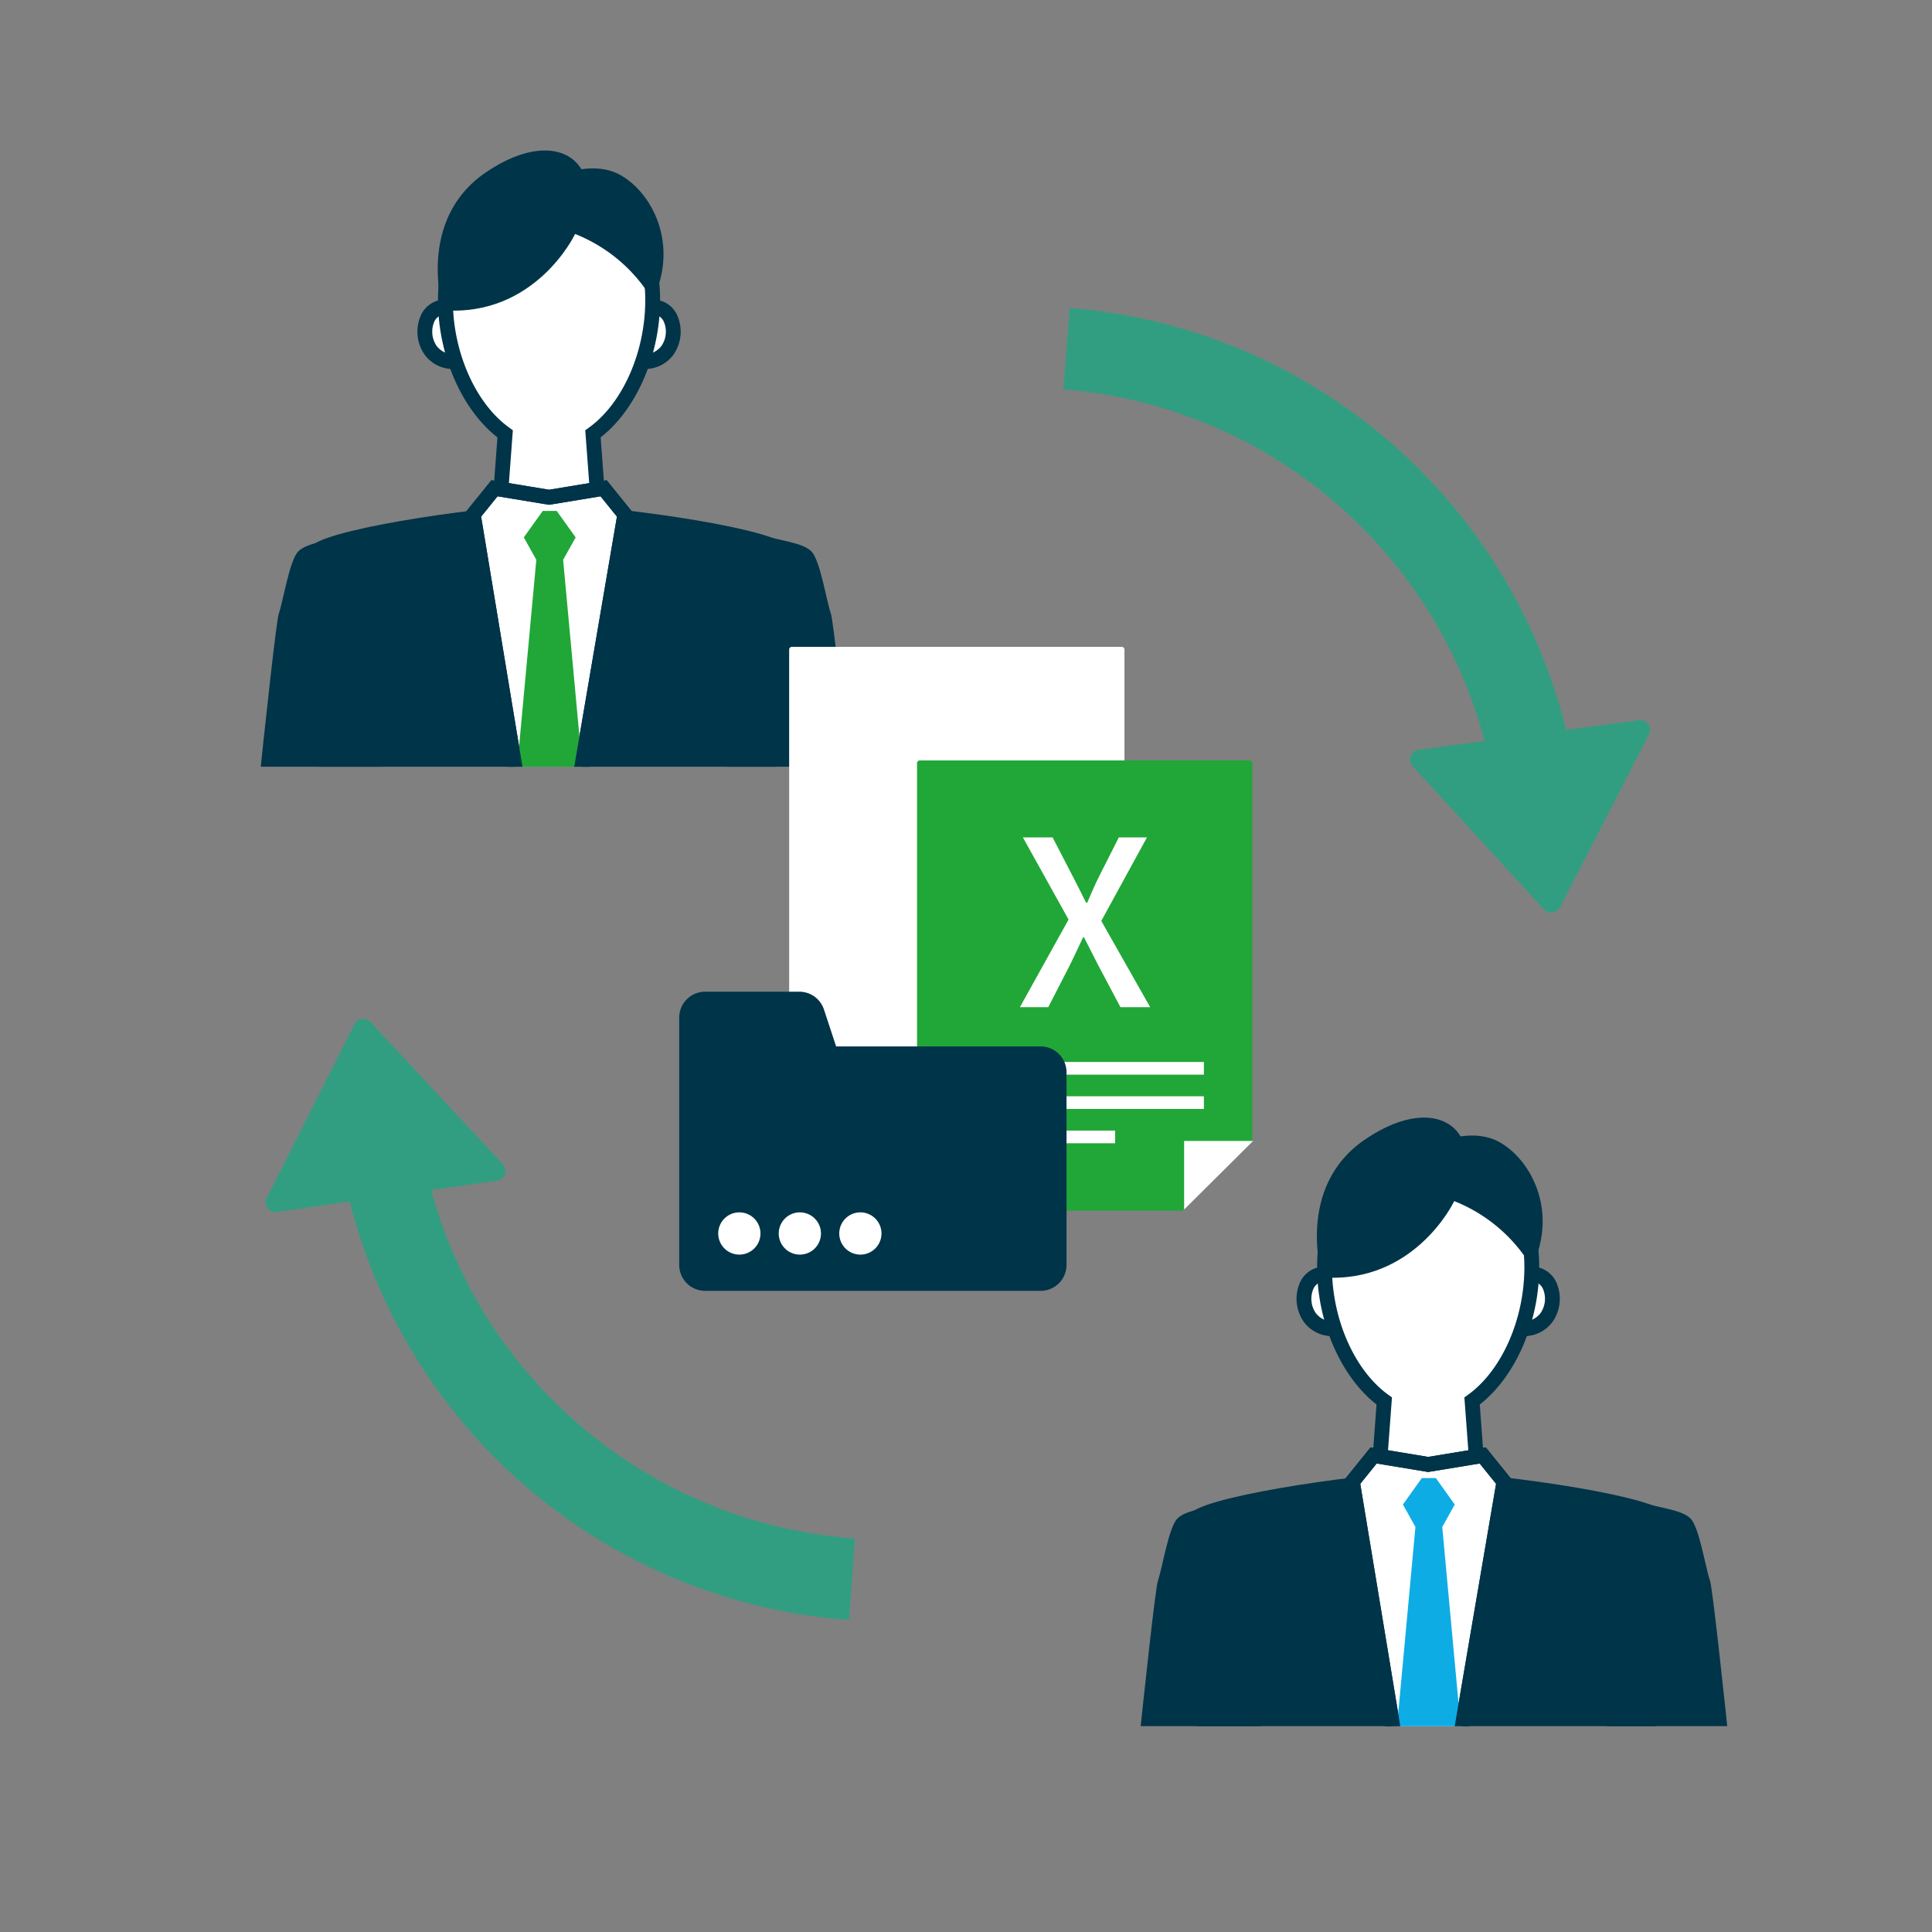 <svg xmlns="http://www.w3.org/2000/svg" xmlns:xlink="http://www.w3.org/1999/xlink" width="260" height="260" viewBox="0 0 260 260">
  <rect x="0" y="0" width="260" height="260" fill="#808080" stroke="none"/>
  <defs>
    <clipPath id="clip-path">
      <rect id="長方形_4164" data-name="長方形 4164" width="94.296" height="84.183" fill="none"/>
    </clipPath>
    <clipPath id="clip-path-2">
      <path id="パス_10980" data-name="パス 10980" d="M50.641,51.145,43.3,49.935l-2.857,3.537,5.61,33.938h9L60.84,53.472l-2.858-3.537Z" transform="translate(-40.442 -49.935)" fill="none"/>
    </clipPath>
    <clipPath id="clip-path-4">
      <rect id="長方形_4166" data-name="長方形 4166" width="89.346" height="87.893" fill="none"/>
    </clipPath>
    <clipPath id="clip-path-5">
      <path id="パス_10998" data-name="パス 10998" d="M177.122,190.289l-7.342-1.21-2.857,3.537,5.437,32.9H181.7l5.615-32.9-2.858-3.537Z" transform="translate(-166.923 -189.079)" fill="none"/>
    </clipPath>
    <clipPath id="clip-path-7">
      <rect id="長方形_4174" data-name="長方形 4174" width="260" height="260" transform="translate(-25.861 -19)" fill="none"/>
    </clipPath>
  </defs>
  <g id="グループ_3483" data-name="グループ 3483" transform="translate(25.861 19)">
    <g id="グループ_3470" data-name="グループ 3470">
      <g id="グループ_3469" data-name="グループ 3469" clip-path="url(#clip-path)">
        <path id="パス_10970" data-name="パス 10970" d="M37.749,24.495s-2.632-1.889-3.988,1.117a4,4,0,0,0,4.307,5.552" transform="translate(-2.162 -1.545)" fill="#fff"/>
        <path id="パス_10971" data-name="パス 10971" d="M37.442,32.2a4.72,4.72,0,0,1-3.982-1.907,5.412,5.412,0,0,1-.611-5.091,3.589,3.589,0,0,1,2.31-2.186,4.07,4.07,0,0,1,3.173.668l-1.166,1.625.006,0a2.09,2.09,0,0,0-1.5-.363,1.739,1.739,0,0,0-1,1.075,3.394,3.394,0,0,0,.407,3.1,2.911,2.911,0,0,0,2.882,1.052l.214,1.988A6.855,6.855,0,0,1,37.442,32.2Z" transform="translate(-2.162 -1.545)" fill="#003449"/>
        <path id="パス_10972" data-name="パス 10972" d="M64.623,24.495s2.632-1.889,3.988,1.117A4,4,0,0,1,64.3,31.164" transform="translate(-4.155 -1.545)" fill="#fff"/>
        <path id="パス_10973" data-name="パス 10973" d="M64.931,32.2a6.848,6.848,0,0,1-.734-.04l.214-1.988a2.911,2.911,0,0,0,2.882-1.052,3.394,3.394,0,0,0,.407-3.1,1.739,1.739,0,0,0-1-1.075,2.09,2.09,0,0,0-1.5.363l.006,0L64.04,23.682a4.07,4.07,0,0,1,3.173-.668,3.589,3.589,0,0,1,2.31,2.186,5.412,5.412,0,0,1-.611,5.091A4.721,4.721,0,0,1,64.931,32.2Z" transform="translate(-4.155 -1.545)" fill="#003449"/>
        <path id="パス_10974" data-name="パス 10974" d="M64.328,21.75c0-10.192-6.244-16.264-13.947-16.264S36.436,11.558,36.436,21.75c0,7.394,3.289,14.593,8.035,17.989l-.9,12.017H57.189l-.9-12.017c4.746-3.4,8.035-10.6,8.035-17.989" transform="translate(-2.354 -0.354)" fill="#fff"/>
        <path id="パス_10975" data-name="パス 10975" d="M50.382,4.486a14.1,14.1,0,0,1,10.6,4.639c2.841,3.143,4.343,7.508,4.343,12.624,0,7.4-3.194,14.725-8,18.462l.935,12.544H42.5l.935-12.544c-4.8-3.737-8-11.066-8-18.462,0-5.116,1.5-9.481,4.343-12.624A14.1,14.1,0,0,1,50.382,4.486Zm5.73,46.27-.858-11.5.457-.327c4.556-3.26,7.617-10.163,7.617-17.176,0-8.987-5.324-15.264-12.947-15.264S37.436,12.763,37.436,21.75c0,7.013,3.061,13.916,7.617,17.176l.457.327-.858,11.5Z" transform="translate(-2.354 -0.354)" fill="#003449"/>
        <path id="パス_10976" data-name="パス 10976" d="M49.1,52.278c-7.342,0-28.838,3.008-31.831,5.457s5.083,71.256,5.083,71.256l-4.09,16.6s10.708,7.075,26.49,5.17l4.349-8.177,4.349,8.177c15.782,1.905,26.49-5.17,26.49-5.17l-4.994-16.6s8.894-68.933,5.9-71.382-24.4-5.331-31.745-5.331" transform="translate(-1.073 -3.378)" fill="#003449"/>
        <path id="パス_10977" data-name="パス 10977" d="M50.641,51.146l7.342-1.211,2.857,3.538L50.476,114.185,40.442,53.472,43.3,49.934Z" transform="translate(-2.613 -3.226)" fill="#fff"/>
        <path id="パス_10978" data-name="パス 10978" d="M42.887,48.853l7.754,1.279,7.754-1.279L61.9,53.195,50.46,120.222,39.382,53.192Zm7.754,3.306-6.93-1.143L41.5,53.751l8.99,54.4,9.286-54.4-2.207-2.733Z" transform="translate(-2.613 -3.226)" fill="#003449"/>
      </g>
    </g>
    <g id="グループ_3472" data-name="グループ 3472" transform="translate(37.829 46.709)">
      <g id="グループ_3471" data-name="グループ 3471" clip-path="url(#clip-path-2)">
        <path id="パス_10979" data-name="パス 10979" d="M52.843,59.776l1.684-3.019-2.547-3.566H50.1L47.55,56.757l1.684,3.019L45.195,103.49l5.843,14.233,5.842-14.233Z" transform="translate(-40.749 -50.145)" fill="#21a737"/>
      </g>
    </g>
    <g id="グループ_3474" data-name="グループ 3474">
      <g id="グループ_3473" data-name="グループ 3473" clip-path="url(#clip-path)">
        <path id="パス_10981" data-name="パス 10981" d="M81.043,56.588c2.715.853,5.8,1.074,6.974,2.281s2,6.58,2.622,8.4,5.606,50.969,5.606,52.95-19.481,25.658-19.481,25.658l-4.411-28Z" transform="translate(-4.675 -3.656)" fill="#003449"/>
        <path id="パス_10982" data-name="パス 10982" d="M21.663,56.588c-2.715.853-5.8,1.074-6.974,2.281s-2,6.58-2.622,8.4-5.606,50.969-5.606,52.95,19.481,25.658,19.481,25.658l4.411-28Z" transform="translate(-0.417 -3.656)" fill="#003449"/>
        <path id="パス_10983" data-name="パス 10983" d="M53.718,12.759S48.4,23.752,36.061,22.835c0,0-3.756-12.08,5.743-18.549,10.424-7.1,17.018-.229,11.913,8.473" transform="translate(-2.283 -0.086)" fill="#003449"/>
        <path id="パス_10984" data-name="パス 10984" d="M51.345,5.385s5.322-2.763,9.364-.7c4.22,2.152,8.3,9.16,4.582,16.966a21.213,21.213,0,0,0-11.319-9.236c-2.264-.747-2.433-4.4-2.627-7.028" transform="translate(-3.318 -0.253)" fill="#003449"/>
        <path id="パス_10985" data-name="パス 10985" d="M42.887,48.853l7.754,1.279,7.754-1.279L61.9,53.195,50.46,120.222,39.382,53.192Zm7.754,3.306-6.93-1.143L41.5,53.751l8.99,54.4,9.286-54.4-2.207-2.733Z" transform="translate(-2.613 -3.226)" fill="#003449"/>
        <path id="パス_10986" data-name="パス 10986" d="M21.178,150.462c-.27,4.969.869,14.564.869,14.564s8,3.269,27.332,3.269v-30.42Z" transform="translate(-1.366 -8.908)" fill="#003449"/>
        <path id="パス_10987" data-name="パス 10987" d="M79.474,150.462c.27,4.969-.869,14.564-.869,14.564s-8,3.269-27.332,3.269v-30.42Z" transform="translate(-3.313 -8.908)" fill="#003449"/>
      </g>
    </g>
    <g id="グループ_3476" data-name="グループ 3476" transform="translate(119.833 125.405)">
      <g id="グループ_3475" data-name="グループ 3475" clip-path="url(#clip-path-4)">
        <path id="パス_10988" data-name="パス 10988" d="M164.23,163.639s-2.632-1.889-3.989,1.117a4,4,0,0,0,4.307,5.552" transform="translate(-130.167 -135.94)" fill="#fff"/>
        <path id="パス_10989" data-name="パス 10989" d="M163.923,171.342a4.72,4.72,0,0,1-3.982-1.907,5.412,5.412,0,0,1-.611-5.091,3.589,3.589,0,0,1,2.31-2.186,4.07,4.07,0,0,1,3.173.668l-1.166,1.625.006,0a2.09,2.09,0,0,0-1.5-.363,1.739,1.739,0,0,0-1,1.075,3.394,3.394,0,0,0,.407,3.1,2.911,2.911,0,0,0,2.882,1.052l.214,1.988A6.852,6.852,0,0,1,163.923,171.342Z" transform="translate(-130.167 -135.94)" fill="#003449"/>
        <path id="パス_10990" data-name="パス 10990" d="M191.1,163.639s2.632-1.889,3.988,1.117a4,4,0,0,1-4.307,5.552" transform="translate(-132.16 -135.94)" fill="#fff"/>
        <path id="パス_10991" data-name="パス 10991" d="M191.411,171.342a6.848,6.848,0,0,1-.734-.04l.214-1.988a2.911,2.911,0,0,0,2.882-1.052,3.394,3.394,0,0,0,.407-3.1,1.739,1.739,0,0,0-1-1.075,2.09,2.09,0,0,0-1.5.363l.006,0-1.166-1.625a4.071,4.071,0,0,1,3.173-.668,3.589,3.589,0,0,1,2.31,2.186,5.412,5.412,0,0,1-.611,5.091A4.721,4.721,0,0,1,191.411,171.342Z" transform="translate(-132.16 -135.94)" fill="#003449"/>
        <path id="パス_10992" data-name="パス 10992" d="M190.808,160.894c0-10.192-6.244-16.264-13.947-16.264s-13.946,6.072-13.946,16.264c0,7.394,3.289,14.593,8.035,17.989l-.9,12.017h13.615l-.9-12.017c4.746-3.4,8.035-10.6,8.035-17.989" transform="translate(-130.359 -134.75)" fill="#fff"/>
        <path id="パス_10993" data-name="パス 10993" d="M176.862,143.63a14.1,14.1,0,0,1,10.6,4.639c2.841,3.143,4.343,7.508,4.343,12.624,0,7.4-3.194,14.725-8,18.462l.935,12.544H168.978l.935-12.544c-4.8-3.737-8-11.066-8-18.462,0-5.116,1.5-9.481,4.343-12.624A14.1,14.1,0,0,1,176.862,143.63Zm5.73,46.27-.858-11.5.457-.327c4.556-3.26,7.617-10.163,7.617-17.176,0-8.987-5.324-15.264-12.947-15.264s-12.946,6.277-12.946,15.264c0,7.013,3.061,13.916,7.617,17.176l.457.327-.858,11.5Z" transform="translate(-130.359 -134.75)" fill="#003449"/>
        <path id="パス_10994" data-name="パス 10994" d="M175.581,191.421c-7.342,0-28.838,3.008-31.831,5.457s5.083,71.256,5.083,71.256l-4.09,16.6s10.708,7.075,26.49,5.17l4.349-8.177,4.349,8.177c15.782,1.905,26.49-5.17,26.49-5.17l-4.994-16.6s8.894-68.933,5.9-71.382-24.4-5.331-31.745-5.331" transform="translate(-129.078 -137.773)" fill="#003449"/>
        <path id="パス_10995" data-name="パス 10995" d="M177.121,190.289l7.342-1.211,2.857,3.538-10.363,60.713-10.034-60.713,2.857-3.538Z" transform="translate(-130.618 -137.621)" fill="#fff"/>
        <path id="パス_10996" data-name="パス 10996" d="M169.367,188l7.754,1.279L184.875,188l3.506,4.342-11.441,67.027-11.078-67.029Zm16.891,4.9-2.207-2.733-6.93,1.143-6.93-1.143-2.209,2.736,8.99,54.4Z" transform="translate(-130.618 -137.621)" fill="#003449"/>
      </g>
    </g>
    <g id="グループ_3478" data-name="グループ 3478" transform="translate(156.138 176.862)">
      <g id="グループ_3477" data-name="グループ 3477" clip-path="url(#clip-path-5)">
        <path id="パス_10997" data-name="パス 10997" d="M179.323,198.92l1.684-3.019-2.547-3.566h-1.883l-2.546,3.566,1.684,3.019-4.039,43.713,5.843,14.233,5.842-14.233Z" transform="translate(-167.23 -189.289)" fill="#0eace5"/>
      </g>
    </g>
    <g id="グループ_3480" data-name="グループ 3480" transform="translate(119.833 125.405)">
      <g id="グループ_3479" data-name="グループ 3479" clip-path="url(#clip-path-4)">
        <path id="パス_10999" data-name="パス 10999" d="M207.523,195.731c2.715.853,5.8,1.074,6.974,2.281s2,6.58,2.622,8.4,5.606,50.969,5.606,52.95-19.481,25.657-19.481,25.657l-4.411-28Z" transform="translate(-132.679 -138.051)" fill="#003449"/>
        <path id="パス_11000" data-name="パス 11000" d="M148.143,195.731c-2.715.853-5.8,1.074-6.974,2.281s-2,6.58-2.622,8.4-5.606,50.969-5.606,52.95,19.481,25.657,19.481,25.657l4.411-28Z" transform="translate(-128.422 -138.051)" fill="#003449"/>
        <path id="パス_11001" data-name="パス 11001" d="M180.2,151.9s-5.319,10.993-17.656,10.076c0,0-3.756-12.08,5.743-18.549,10.424-7.1,17.018-.229,11.913,8.473" transform="translate(-130.287 -134.482)" fill="#003449"/>
        <path id="パス_11002" data-name="パス 11002" d="M177.826,144.528s5.322-2.763,9.364-.7c4.22,2.152,8.3,9.16,4.582,16.966a21.213,21.213,0,0,0-11.319-9.236c-2.264-.747-2.433-4.4-2.627-7.028" transform="translate(-131.322 -134.648)" fill="#003449"/>
        <path id="パス_11003" data-name="パス 11003" d="M169.367,188l7.754,1.279L184.875,188l3.506,4.342-11.441,67.027-11.078-67.029Zm16.891,4.9-2.207-2.733-6.93,1.143-6.93-1.143-2.209,2.736,8.99,54.4Z" transform="translate(-130.618 -137.621)" fill="#003449"/>
      </g>
    </g>
    <g id="グループ_3482" data-name="グループ 3482">
      <g id="グループ_3481" data-name="グループ 3481" clip-path="url(#clip-path-7)">
        <path id="パス_11004" data-name="パス 11004" d="M121.613,133.337H86.258a.367.367,0,0,1-.367-.368V73.116a.366.366,0,0,1,.367-.367h44.389a.367.367,0,0,1,.368.367v50.821l-9.4,9.4" transform="translate(-5.55 -4.7)" fill="#fff"/>
        <path id="パス_11005" data-name="パス 11005" d="M124.318,136.721V127.5H133.6Z" transform="translate(-8.032 -8.238)" fill="#ccc"/>
        <rect id="長方形_4168" data-name="長方形 4168" width="32.015" height="1.706" transform="translate(86.931 108.627)" fill="#fff"/>
        <rect id="長方形_4169" data-name="長方形 4169" width="32.015" height="1.706" transform="translate(86.931 113.244)" fill="#fff"/>
        <rect id="長方形_4170" data-name="長方形 4170" width="20.072" height="1.706" transform="translate(86.932 117.86)" fill="#fff"/>
        <path id="パス_11006" data-name="パス 11006" d="M107.241,94.875,101.1,83.824h4l2.763,5.339c.559,1.055,1.055,2.079,1.738,3.445h.155c.59-1.366,1.025-2.39,1.552-3.445l2.7-5.339h3.786l-6.146,11.237,6.58,11.609h-4l-3.011-5.681c-.589-1.148-1.18-2.328-1.894-3.725H109.2c-.652,1.4-1.21,2.577-1.769,3.725l-2.919,5.681h-3.816Z" transform="translate(-6.506 -5.416)" fill="#fff"/>
        <path id="パス_11007" data-name="パス 11007" d="M140.009,149.683H104.654a.367.367,0,0,1-.367-.368V89.462a.366.366,0,0,1,.367-.367h44.389a.367.367,0,0,1,.368.367v50.821Z" transform="translate(-6.738 -5.757)" fill="#21a737"/>
        <path id="パス_11008" data-name="パス 11008" d="M142.714,153.066v-9.224h9.279Z" transform="translate(-9.221 -9.294)" fill="#fff"/>
        <rect id="長方形_4171" data-name="長方形 4171" width="32.015" height="1.706" transform="translate(104.138 123.916)" fill="#fff"/>
        <rect id="長方形_4172" data-name="長方形 4172" width="32.015" height="1.706" transform="translate(104.138 128.533)" fill="#fff"/>
        <rect id="長方形_4173" data-name="長方形 4173" width="20.072" height="1.706" transform="translate(104.139 133.149)" fill="#fff"/>
        <path id="パス_11009" data-name="パス 11009" d="M125.637,111.22l-6.146-11.051h4l2.763,5.339c.559,1.055,1.055,2.079,1.738,3.445h.155c.59-1.366,1.025-2.39,1.552-3.445l2.7-5.339h3.786l-6.145,11.237,6.58,11.609h-4l-3.011-5.681c-.589-1.148-1.18-2.328-1.894-3.725h-.123c-.652,1.4-1.21,2.577-1.769,3.725l-2.919,5.681h-3.816Z" transform="translate(-7.695 -6.472)" fill="#fff"/>
        <path id="パス_11010" data-name="パス 11010" d="M91.189,129.727l-1.639-4.969a3.483,3.483,0,0,0-3.308-2.393H73.556a3.483,3.483,0,0,0-3.483,3.483v33.29a3.483,3.483,0,0,0,3.483,3.483h45.155a3.484,3.484,0,0,0,3.484-3.483V133.212a3.485,3.485,0,0,0-3.484-3.484Z" transform="translate(-4.528 -7.906)" fill="#003449"/>
        <path id="パス_11011" data-name="パス 11011" d="M81.369,156.954a2.842,2.842,0,1,1-2.842-2.842,2.842,2.842,0,0,1,2.842,2.842" transform="translate(-4.89 -9.957)" fill="#fff"/>
        <path id="パス_11012" data-name="パス 11012" d="M90.075,156.954a2.842,2.842,0,1,1-2.842-2.842,2.842,2.842,0,0,1,2.842,2.842" transform="translate(-5.453 -9.957)" fill="#fff"/>
        <path id="パス_11013" data-name="パス 11013" d="M98.781,156.954a2.842,2.842,0,1,1-2.842-2.842,2.842,2.842,0,0,1,2.842,2.842" transform="translate(-6.015 -9.957)" fill="#fff"/>
        <path id="パス_11014" data-name="パス 11014" d="M90.115,208.013a74.885,74.885,0,0,1-68.758-64.186c-.191-1.344-.339-2.684-.456-4.021l10.958-.959c.1,1.142.226,2.288.389,3.437A63.828,63.828,0,0,0,90.894,197.04Z" transform="translate(-1.704 -9.002)" fill="#329e81"/>
        <path id="パス_11015" data-name="パス 11015" d="M22.53,126.995l-11.8,23.352a1.325,1.325,0,0,0,1.368,1.91l29.622-4.2a1.325,1.325,0,0,0,.784-2.215L24.683,126.69a1.325,1.325,0,0,0-2.153.3" transform="translate(-0.684 -8.158)" fill="#329e81"/>
        <path id="パス_11016" data-name="パス 11016" d="M183.976,93.959c-.091-1.143-.21-2.289-.364-3.439a63.831,63.831,0,0,0-58.241-55.185l.859-10.966a74.885,74.885,0,0,1,68.285,64.689c.181,1.346.32,2.687.427,4.025Z" transform="translate(-8.128 -1.929)" fill="#329e81"/>
        <path id="パス_11017" data-name="パス 11017" d="M195.4,108.482l11.971-23.265a1.325,1.325,0,0,0-1.354-1.919l-29.653,3.977a1.324,1.324,0,0,0-.8,2.208l17.68,19.288a1.325,1.325,0,0,0,2.155-.289" transform="translate(-11.321 -5.381)" fill="#329e81"/>
      </g>
    </g>
  </g>
</svg>
